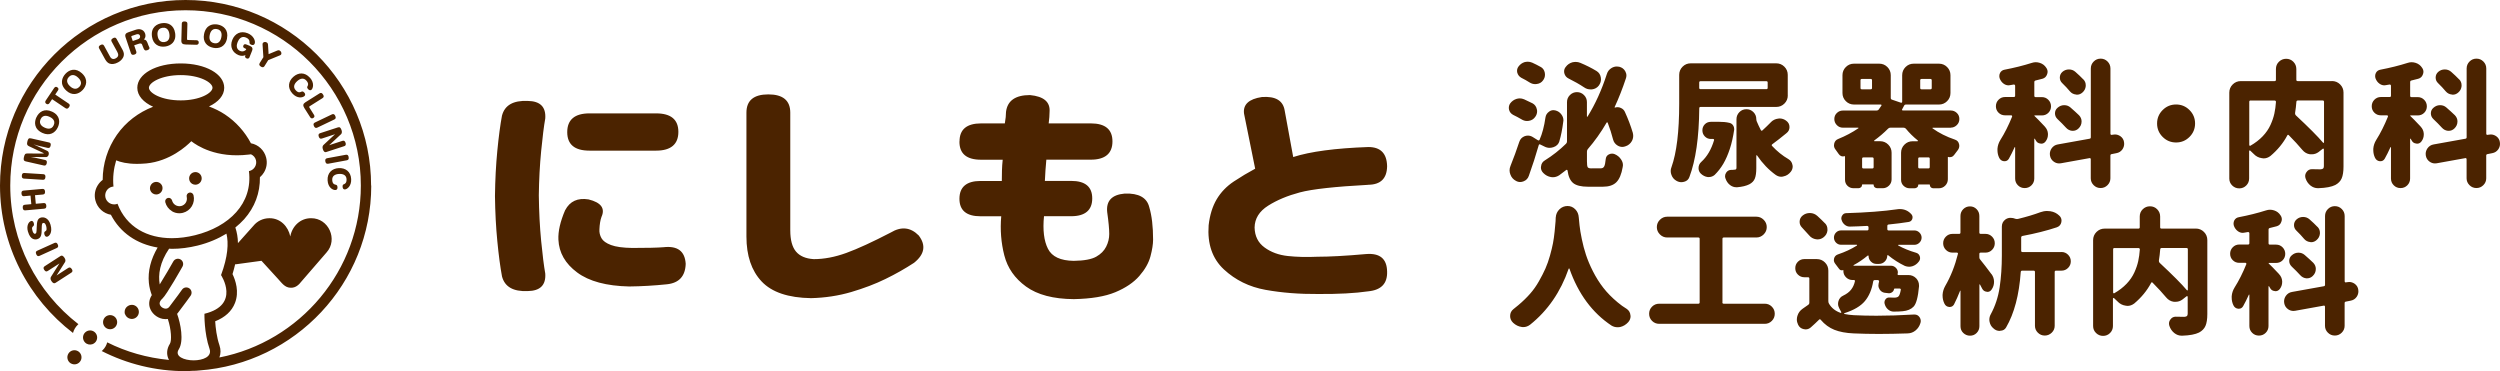 <svg xmlns="http://www.w3.org/2000/svg" viewBox="0 0 512 76">
  <path d="M76,38C76,17.05,58.95,0,38,0S0,17.05,0,38c0,12.29,5.87,23.24,14.95,30.19.16-.61.48-1.19.97-1.67.05-.04.1-.08.14-.13-8.49-6.57-13.96-16.85-13.96-28.39C2.1,18.21,18.21,2.1,38,2.1s35.9,16.1,35.9,35.9c0,17.42-12.48,31.98-28.97,35.21.3-.77.31-1.62.02-2.48-.58-1.69-.8-3.63-.88-4.93,2.03-.81,3.39-2.06,4.05-3.74.91-2.31.12-4.64-.5-5.93.23-.7.37-1.35.54-2.01.16,0,.31,0,.47-.04,1.15-.15,2.3-.33,3.45-.47.49-.07.98-.13,1.47-.2.26.29,2.47,2.72,3.32,3.63.78.81,1.44,1.92,2.72,1.89.95.02,1.61-.59,2.14-1.28.4-.46,3.83-4.42,5.15-5.95,2.38-2.65.43-7.05-3.18-7.01-2.23-.01-3.89,1.68-4.25,3.74-.42-2.05-2.02-3.76-4.28-3.74-1.32,0-2.5.6-3.27,1.55-.39.44-.78.88-1.18,1.32-.67.74-1.33,1.48-1.99,2.23-.01-1.16-.21-2.22-.53-3.2.65-.53,1.26-1.09,1.8-1.69,2.18-2.45,3.28-5.4,3.23-8.61.33-.28.61-.61.83-.98.55-.91.71-1.98.45-3.02-.38-1.53-1.61-2.67-3.12-2.95-1.25-2.37-3.06-4.39-5.32-5.9-1.03-.69-2.14-1.21-3.27-1.64,1.91-.9,3.12-2.24,3.12-3.82,0-2.84-3.83-4.99-8.9-4.99s-8.9,2.14-8.9,4.99c0,1.61,1.25,2.98,3.24,3.88-2.98,1.15-5.59,3.12-7.43,5.76-1.89,2.72-2.9,5.94-2.9,9.22-.42.31-.77.7-1.05,1.16-.55.91-.71,1.98-.45,3.02.39,1.55,1.65,2.7,3.18,2.96,1.9,3.66,5.27,5.99,9.57,6.71-1.4,2.4-2.03,4.82-1.79,7.24.09.92.32,1.74.6,2.51-.49.77-.66,1.63-.44,2.46.32,1.18,1.39,2.15,2.66,2.4.21.04.43.06.64.06.13,0,.26-.03.39-.04.01.01.03.03.04.04.7,2.11.81,4.4.42,5.03-.69,1.08-.76,2.29-.19,3.32-4.5-.43-8.78-1.65-12.65-3.6-.16.6-.48,1.16-.95,1.62-.06.06-.12.11-.18.16,5.17,2.63,11.01,4.12,17.19,4.12.49,0,.96-.05,1.45-.07.06,0,.14,0,.19,0,.28,0,.67-.02,1.11-.07,19.67-1.42,35.26-17.83,35.26-37.86ZM30.5,17.97c0-1.06,2.54-2.59,6.51-2.59s6.51,1.53,6.51,2.59-2.54,2.59-6.51,2.59-6.51-1.53-6.51-2.59ZM24.04,41.73c-.07.03-.14.06-.22.08-.15.04-.3.05-.44.05-.82,0-1.57-.56-1.78-1.39-.24-.98.35-1.98,1.34-2.22.1-.02.2-.04.3-.04-.18-1.85.04-3.66.55-5.37.89.37,2.25.72,4.27.72.58,0,1.21-.03,1.9-.09,4.84-.46,8.23-3.54,9.22-4.55,1.13.89,5.08,3.53,11.74,2.74l.48-.06c.49.22.88.64,1.02,1.2.24.98-.35,1.98-1.34,2.22-.03,0-.07,0-.1.01.83,6.66-4.07,11.41-11.02,13.14-1.62.4-3.22.61-4.75.61-5.04,0-9.32-2.24-11.15-7.06ZM32.72,62.32c-.13-.46.23-.9.55-1.18.85-.76,4.08-6.5,4.11-6.56.28-.52.09-1.18-.43-1.46-.52-.28-1.18-.09-1.46.43-.38.7-1.81,3.15-2.78,4.7-.35-2.02.01-4.5,1.92-7.32.19,0,.38.03.58.03,1.7,0,3.48-.23,5.27-.67,2.21-.55,4.18-1.39,5.9-2.44.46,1.96.3,4.69-1.11,8.49,0,0,4.06,6.11-3.4,7.92,0,0-.09,3.92,1.05,7.2.55,1.6-1.37,2.34-3.27,2.34s-3.96-.8-3.04-2.25c1.09-1.72.38-5.3-.34-7.28.04-.05.09-.08.12-.13,1.33-1.72,2.64-3.57,2.65-3.58.34-.49.23-1.16-.26-1.5-.49-.34-1.16-.23-1.5.26-.01.02-1.3,1.83-2.6,3.51-.25.32-.57.44-.96.36-.47-.09-.89-.45-1-.85ZM10.45,56.68l1.73-2.74-.2.14-2.19,1.41c-.27.18-.5.14-.73-.22-.29-.44-.06-.64.1-.75l3.22-2.08c.32-.21.59-.01.85.39.23.36.2.66.08.86l-1.73,2.74.2-.14,2.18-1.41c.28-.18.51-.13.74.22.29.44.06.64-.11.75l-3.22,2.08c-.31.2-.57.04-.85-.39-.24-.37-.19-.68-.07-.86ZM7.43,52.07c-.18-.39-.09-.6.21-.73l3.5-1.58c.18-.08.47-.17.69.31.17.38.09.59-.22.73l-3.5,1.59c-.17.08-.46.17-.68-.31ZM5.72,47.43c-.35-1.22.16-2.03.66-2.17.35-.1.49.27.54.44.11.39-.01.51-.1.6-.24.23-.35.33-.18.91.04.16.22.76.56.66.28-.08.28-.24.32-1.37.04-1.16.17-1.74.85-1.94.5-.14,1.54-.05,1.98,1.47.48,1.68-.33,2.35-.65,2.44-.43.12-.58-.38-.6-.45-.09-.31-.03-.52.08-.58.26-.18.34-.22.36-.52,0-.2-.03-.42-.08-.6-.06-.21-.22-.77-.65-.65-.17.05-.26.16-.27,1.17-.02,1.06-.02,1.88-.91,2.14-.4.12-1.41.2-1.9-1.54ZM5.1,41.93l1.31-.12-.16-1.75-1.31.12c-.23.02-.5-.03-.54-.52-.03-.37.06-.6.44-.63l3.83-.34c.18-.02.5,0,.55.52.03.36-.06.6-.45.63l-1.6.14.16,1.75,1.6-.14c.18-.02.5,0,.55.52.03.35-.05.6-.44.63l-3.84.34c-.17.02-.5.01-.54-.52-.03-.35.05-.6.44-.63ZM5,35.43l3.84.24c.2.01.5.07.46.6-.03.42-.2.57-.53.55l-3.84-.24c-.19-.01-.49-.07-.46-.6.03-.43.2-.57.53-.55ZM8.87,31.45s.08,0,.08-.04c0-.04-.03-.06-.06-.07l-2.95-1.39c-.35-.17-.48-.35-.35-.91.13-.58.28-.8.72-.71l3.7.84c.14.03.49.11.36.66-.08.38-.26.54-.61.46l-2.08-.48-.81-.25h0s2.83,1.35,2.83,1.35c.24.12.35.39.28.72-.11.49-.45.55-.56.54l-3.14-.02h0s.85.14.85.14l2.09.47c.23.05.47.19.36.67-.11.47-.35.52-.62.46l-3.7-.84c-.35-.08-.49-.29-.37-.82.15-.66.27-.8.74-.8l3.26.02ZM7.45,24.03c-.41.89-.58,2.37,1.25,3.2,1.44.66,2.61.02,3.16-1.19.45-.98.48-2.41-1.21-3.18-1.59-.73-2.69.08-3.19,1.17ZM8.31,24.42c.5-1.11,1.62-.6,1.85-.49.22.1,1.35.62.84,1.72-.5,1.11-1.63.59-1.85.49-.23-.1-1.34-.61-.84-1.72ZM11.84,18.57l-.53.79,2.73,1.84c.15.1.4.3.1.74-.2.29-.42.43-.74.21l-2.73-1.84-.52.78c-.09.13-.3.41-.66.17-.36-.24-.22-.52-.11-.69l1.69-2.52c.07-.1.29-.42.67-.17.29.19.29.42.11.69ZM16.79,15.02c-1.28-1.19-2.58-.78-3.39.1-.66.72-1.29,2.07.17,3.43,1.16,1.08,2.46.84,3.37-.13.73-.79,1.21-2.13-.15-3.4ZM16.25,17.78c-.82.89-1.73.05-1.91-.12-.18-.17-1.08-1-.25-1.89.82-.89,1.72-.05,1.9.12.18.17,1.09,1.01.26,1.9ZM24.07,10.72l-1.2-2.19c-.11-.21-.17-.47.26-.7.32-.18.57-.19.75.15l1.21,2.21c.16.29.47.91.12,1.58-.23.45-.61.77-1.03,1-.68.38-1.31.42-1.76.25-.27-.1-.6-.35-.89-.87l-1.22-2.22c-.08-.15-.21-.45.26-.7.31-.17.57-.19.75.15l1.2,2.19c.1.18.44.79,1.2.37.77-.42.43-1.03.33-1.22ZM29.71,6.85c-.16-.47-.51-.71-.84-.81-.39-.12-.72-.07-1.25.11l-1.34.46c-.52.18-.76.45-.56,1.04l1.09,3.24c.11.31.31.42.71.29.5-.17.44-.47.38-.66l-.42-1.24.92-.31c.33-.11.44-.06.5-.04.17.07.2.17.34.57.28.82.48.94.94.78.52-.18.45-.43.41-.56-.02-.07-.18-.39-.21-.47-.26-.74-.39-1.11-.92-1.16.51-.48.29-1.14.25-1.24ZM28.21,8.05l-1.02.35-.29-.85c-.03-.09,0-.17.11-.2l.89-.3c.11-.04.6-.2.77.28.1.29-.06.6-.46.73ZM33.85,9.53c1.06-.16,2.29-.9,2.02-2.74-.25-1.73-1.53-2.22-2.72-2.04-.97.14-2.31.8-2.02,2.78.23,1.56,1.4,2.19,2.72,2ZM33.28,5.69c1.2-.17,1.38,1.03,1.41,1.28.03.24.21,1.47-.99,1.64-1.2.18-1.38-1.04-1.42-1.29-.04-.25-.21-1.45.99-1.63ZM38.38,4.88l-.08,3.14c0,.1.06.16.16.17l1.74.05c.16,0,.51.03.5.47-.01.43-.32.46-.52.46l-2.2-.06c-.6-.02-.86-.25-.84-.83l.09-3.41c0-.19.05-.49.58-.48.42.01.58.18.57.51ZM46.49,7.86c.34-1.72-.69-2.6-1.87-2.83-.96-.19-2.44,0-2.83,1.96-.31,1.55.58,2.54,1.89,2.8,1.05.21,2.45-.09,2.82-1.92ZM42.95,7.17c.05-.25.29-1.45,1.48-1.22,1.19.23.95,1.44.9,1.68-.05.24-.29,1.46-1.48,1.22-1.19-.23-.95-1.45-.9-1.69ZM48.66,8.65c-.45,1.11.1,1.62.53,1.79.66.27,1.17-.17,1.22-.31.03-.07-.02-.12-.08-.15l-.19-.08c-.36-.14-.38-.36-.3-.57.12-.3.32-.33.62-.22l.65.26c.54.22.73.51.5,1.07l-.53,1.32c-.03.07-.18.36-.57.2-.09-.04-.43-.17-.28-.55l.05-.12c-.44.16-.84.23-1.42,0-1.24-.5-1.85-1.72-1.28-3.13.52-1.3,1.73-1.92,3.15-1.35,1.22.49,1.64,1.59,1.43,2.12-.04.11-.22.43-.7.23-.37-.15-.37-.31-.36-.5.02-.51-.3-.8-.74-.98-.97-.39-1.46.37-1.69.93ZM53.19,12.91l.75-1.2-.17-2.6c0-.07,0-.2.06-.3.11-.18.48-.32.81-.11.16.1.24.26.25.49l.12,1.9,1.76-.73c.28-.12.44-.05.56.02.31.19.36.59.25.76-.05.08-.15.16-.24.19l-2.41.99-.75,1.2c-.1.17-.3.4-.75.12-.36-.23-.41-.45-.23-.73ZM63.47,15.9c.99,1.12.62,2.21.33,2.47-.22.19-.47.14-.71-.13-.27-.3-.18-.45-.1-.61.08-.13.29-.52-.23-1.11-.57-.65-1.27-.47-1.89.09-.67.6-.86,1.26-.32,1.86.54.61.92.42,1.08.35.24-.11.4-.18.69.14.26.29.21.55.03.71-.39.35-1.5.57-2.5-.56-1.01-1.15-.8-2.47.23-3.38,1.04-.93,2.37-.96,3.38.18ZM66.15,19.34c.23.36.18.58-.1.76l-2.65,1.67c-.08.05-.1.14-.05.23l.93,1.48c.09.14.26.44-.11.67-.36.23-.56,0-.67-.18l-1.18-1.86c-.32-.51-.27-.85.22-1.16l2.89-1.82c.16-.1.44-.23.72.22ZM68.66,23.73c.18.38.1.6-.19.74l-3.47,1.66c-.18.08-.47.18-.7-.3-.18-.38-.1-.59.2-.74l3.47-1.66c.17-.08.46-.18.69.3ZM69.78,27.54l-2.37,2.21.23-.09,2.48-.81c.31-.1.52,0,.65.4.16.5-.11.64-.29.69l-3.65,1.19c-.36.12-.58-.14-.72-.6-.13-.4-.03-.68.15-.85l2.37-2.21-.23.09-2.47.81c-.31.1-.52,0-.65-.4-.16-.5.11-.64.3-.7l3.65-1.19c.35-.12.57.1.73.6.14.42.01.7-.15.85ZM71.4,32.17c.08.42-.06.6-.38.66l-3.79.7c-.19.03-.5.05-.6-.47-.08-.41.06-.6.39-.66l3.79-.7c.19-.03.49-.05.59.46ZM70.98,36.73c-.04-.86-.7-1.15-1.53-1.11-.9.05-1.45.45-1.41,1.25.04.81.46.9.63.94.26.06.42.1.45.54.02.39-.18.56-.42.57-.53.03-1.53-.48-1.61-1.99-.08-1.53.91-2.43,2.29-2.5,1.39-.07,2.46.73,2.54,2.24.08,1.49-.89,2.11-1.28,2.13-.29.02-.46-.19-.48-.55-.02-.4.13-.46.3-.53.14-.05.56-.23.51-1.01ZM33.25,38.22c.08.33.03.68-.15.98-.18.3-.46.5-.79.59-.1.03-.21.04-.31.04-.23,0-.46-.06-.66-.18-.3-.18-.5-.46-.59-.79-.08-.33-.03-.68.15-.98.18-.3.46-.5.79-.59.33-.08.68-.03.98.15.3.18.5.46.59.79ZM38.77,36.84c-.17-.69.25-1.39.94-1.56.69-.17,1.39.25,1.56.94h0c.08.33.03.68-.15.98-.18.3-.46.5-.79.59-.1.03-.21.04-.31.04-.23,0-.46-.06-.66-.18-.3-.18-.5-.46-.59-.79ZM35.21,43.24c-.68-.41-1.16-1.06-1.36-1.83-.1-.39.14-.77.52-.87.38-.1.77.14.87.52.21.83,1.05,1.33,1.87,1.13.4-.1.74-.35.95-.7.21-.35.27-.77.18-1.17-.1-.38.14-.77.52-.87.38-.1.77.14.87.52.19.77.07,1.57-.34,2.26-.41.68-1.06,1.16-1.84,1.36-.24.06-.48.09-.73.09-.53,0-1.06-.14-1.53-.43ZM16.49,73.91c-.18.31-.46.52-.76.63-.39.14-.84.1-1.23-.12-.68-.41-.91-1.3-.5-1.99.41-.69,1.3-.91,1.99-.5.68.41.91,1.3.5,1.99ZM21.31,66.73c-.41-.69-.19-1.58.49-1.99.69-.41,1.58-.19,1.99.49.41.69.19,1.58-.49,1.99-.09.05-.18.09-.27.13-.64.22-1.36-.02-1.72-.62ZM19.49,68.11c.55.57.55,1.49-.03,2.05-.15.15-.34.26-.53.33-.52.18-1.12.06-1.52-.36-.55-.57-.55-1.49.03-2.05.57-.55,1.49-.55,2.05.03ZM25.6,64.37c-.03-.09-.05-.19-.07-.28-.01-.1-.01-.19,0-.29,0-.09.02-.19.04-.28.02-.09.06-.19.1-.27s.09-.16.15-.24c.06-.07.13-.14.2-.21.07-.06.14-.12.23-.16.16-.1.35-.17.53-.19.09-.02.19-.02.29-.02.09,0,.18.02.28.04.09.03.18.06.27.1.08.04.16.1.25.15.07.05.14.12.2.19s.12.15.17.23c.05.08.09.17.12.26.13.36.1.76-.06,1.1-.17.35-.46.61-.83.74-.36.13-.76.1-1.11-.07-.35-.17-.61-.46-.74-.82ZM102.81,23.67c.56-2.13,2.31-3.13,5.27-3,2.56.03,3.75,1.23,3.59,3.59-.28,1.57-.56,3.79-.84,6.67-.28,2.88-.44,5.9-.48,9.06.04,3.36.2,6.48.48,9.36.28,2.88.56,5.1.84,6.67.16,2.36-1.04,3.56-3.59,3.59-2.96.13-4.71-.87-5.27-3-.36-1.93-.68-4.34-.96-7.24-.28-2.86-.44-5.92-.48-9.19v-.05c.04-3.3.2-6.37.48-9.24.28-2.9.6-5.31.96-7.24ZM115.75,43.04c.96-1.83,2.56-2.56,4.79-2.2,2.56.63,3.44,1.83,2.64,3.59-.24.67-.38,1.52-.42,2.55-.04.63.1,1.23.42,1.8.32.57.97,1.03,1.95,1.4.98.37,2.43.57,4.34.6,3.03,0,5.17-.05,6.41-.15,2.88-.33,4.39.8,4.55,3.4-.08,2.53-1.36,3.93-3.84,4.19-2.6.27-5.17.42-7.73.45-4.67-.1-8.23-1.06-10.66-2.87-2.44-1.81-3.72-4.05-3.84-6.72-.08-1.7.38-3.71,1.38-6.04ZM134.38,23.22c3.03,0,4.55,1.27,4.55,3.79s-1.52,3.84-4.55,3.84h-13.66c-3.03,0-4.55-1.26-4.55-3.79s1.52-3.84,4.55-3.84h13.66ZM161.85,47.18c0,1.97.39,3.41,1.17,4.34.78.93,1.99,1.45,3.63,1.55,2.12,0,4.34-.42,6.68-1.27,2.34-.85,5.36-2.24,9.08-4.17,2.16-1.3,4.07-1.1,5.75.6,1.52,2,1.2,3.86-.96,5.59-1.84,1.2-3.79,2.31-5.87,3.32-2.08,1.02-4.41,1.9-7.01,2.67-2.6.76-5.33,1.18-8.21,1.25-4.67-.07-8.05-1.21-10.13-3.42s-3.11-5.28-3.11-9.21v-25.36c0-2.5,1.5-3.74,4.49-3.74s4.49,1.25,4.49,3.74v24.12ZM196.51,28.96c0-2.46,1.48-3.69,4.43-3.69h4.85c.16-.93.24-1.71.24-2.35.28-2.3,1.92-3.45,4.91-3.45,2.84.27,4.17,1.42,4.01,3.45,0,.63-.06,1.42-.18,2.35h8.63c2.95,0,4.43,1.23,4.43,3.69s-1.48,3.74-4.43,3.74h-9.11c-.08.73-.14,1.47-.18,2.2-.04.73-.08,1.45-.12,2.15h5.39c2.88,0,4.31,1.2,4.31,3.59s-1.44,3.64-4.31,3.64h-5.57c-.28,2.83-.01,5.05.81,6.67.82,1.62,2.58,2.44,5.3,2.47,2.12-.03,3.64-.32,4.58-.85.94-.53,1.62-1.21,2.04-2.05.42-.83.63-1.7.63-2.6,0-1.03-.14-2.53-.42-4.49-.24-2.3.96-3.56,3.59-3.79,2.88-.1,4.55.83,5.03,2.8.52,1.73.78,3.94.78,6.64,0,.93-.18,2.07-.54,3.42-.36,1.35-1.12,2.69-2.28,4.02-1.16,1.33-2.8,2.44-4.91,3.32-2.12.88-4.95,1.35-8.51,1.42-4.19-.03-7.45-.89-9.77-2.57s-3.8-3.81-4.46-6.39c-.66-2.58-.87-5.25-.63-8.01h-4.25c-2.88,0-4.31-1.2-4.31-3.59s1.44-3.64,4.31-3.64h4.37c0-.7,0-1.41.03-2.15.02-.73.07-1.46.15-2.2h-4.43c-2.96,0-4.43-1.23-4.43-3.69v-.05ZM280.24,37.85c-6.83.37-11.5.88-14.02,1.55-2.52.67-4.68,1.57-6.5,2.72s-2.75,2.64-2.78,4.47c.04,1.77.72,3.13,2.04,4.09,1.32.97,2.91,1.55,4.76,1.75,1.86.2,3.87.25,6.02.15,2.52,0,5.85-.18,10.01-.55,2.84-.23,4.27.97,4.31,3.59.08,2.43-1.2,3.78-3.84,4.04-2.76.4-6.19.58-10.3.55-3.83.03-7.42-.25-10.75-.85-3.34-.6-6.18-2-8.54-4.19-2.36-2.2-3.4-5.21-3.12-9.04.24-2.1.79-3.87,1.65-5.32.86-1.45,2.03-2.66,3.5-3.64,1.48-.98,2.94-1.85,4.38-2.62l-2.28-11.28c-.24-1.86.98-3,3.66-3.4,2.8-.2,4.35.73,4.67,2.8l1.74,9.49c3.51-1.13,8.64-1.81,15.39-2.05,2.52,0,3.79,1.32,3.84,3.94-.04,2.5-1.32,3.76-3.84,3.79ZM313.85,21.15c.49.27.79.69.9,1.25.04.13.05.26.05.41,0,.4-.13.77-.38,1.12-.31.45-.74.73-1.31.82-.13.02-.25.03-.38.03-.4,0-.78-.12-1.14-.35-.53-.31-1.09-.61-1.69-.9-.44-.24-.72-.58-.84-1.03-.04-.15-.05-.29-.05-.44,0-.31.09-.6.27-.87.33-.45.75-.76,1.28-.93.24-.07.46-.11.68-.11.29,0,.59.06.9.19.6.27,1.17.54,1.72.82ZM319.38,28.89c-.18.62-.59,1.03-1.23,1.25-.27.09-.54.14-.79.14-.36,0-.72-.09-1.06-.27l-.84-.41c-.16-.09-.27-.05-.33.14-.6,2.09-1.27,4.18-2.02,6.26-.18.54-.54.93-1.09,1.14-.24.09-.46.14-.68.14-.31,0-.61-.08-.9-.25-.54-.29-.92-.73-1.12-1.31-.11-.27-.16-.55-.16-.84s.06-.59.19-.9c.65-1.62,1.25-3.26,1.8-4.93.18-.56.55-.95,1.12-1.17.22-.07.44-.11.65-.11.33,0,.64.09.95.27l1.09.68c.16.09.28.05.35-.11.54-1.22.94-2.73,1.2-4.55.07-.49.31-.88.71-1.17.27-.22.58-.33.93-.33.13,0,.25.02.38.05.53.13.94.41,1.25.84.27.36.41.76.41,1.2,0,.07,0,.15-.03.25-.2,1.58-.46,2.9-.79,3.98ZM315.51,13.69c.47.25.76.66.87,1.23.02.13.03.25.03.38,0,.42-.13.8-.38,1.14-.31.44-.74.69-1.28.76-.11.02-.22.03-.33.03-.42,0-.81-.12-1.17-.35-.51-.33-1.07-.64-1.69-.95-.42-.24-.69-.58-.82-1.03-.04-.15-.05-.28-.05-.41,0-.31.1-.6.3-.87.33-.44.74-.74,1.25-.9.22-.05.44-.08.65-.08.29,0,.59.06.9.19.6.27,1.17.56,1.72.87ZM325.94,34.47h1.93c.31,0,.53-.13.67-.39s.24-.76.31-1.48c.04-.45.25-.78.65-.98.22-.11.44-.16.65-.16.18,0,.36.04.54.11.56.24,1,.6,1.31,1.09.25.36.38.75.38,1.17,0,.13-.02.25-.05.38-.25,1.47-.69,2.51-1.31,3.12s-1.53.91-2.75.91h-3.05c-1.4,0-2.41-.25-3.02-.74s-1.01-1.35-1.17-2.59c-.02-.05-.05-.1-.11-.12s-.1-.02-.14.01c-.47.38-.95.74-1.44,1.09-.42.27-.85.41-1.31.41-.13,0-.25,0-.38-.03-.62-.11-1.14-.39-1.58-.84-.33-.33-.49-.7-.49-1.12,0-.07,0-.15.03-.25.05-.53.31-.93.76-1.2,1.6-1,3.05-2.14,4.36-3.43.13-.13.19-.28.19-.46v-8.06c0-.56.2-1.04.6-1.44s.88-.6,1.44-.6,1.04.2,1.44.6.6.88.6,1.44v2.94s.02.06.05.07.06,0,.08-.04c1.58-2.54,2.9-5.45,3.95-8.71.16-.54.49-.96.98-1.25.34-.2.7-.3,1.06-.3.16,0,.33.02.49.05.54.13.95.43,1.23.9.16.29.25.59.25.9,0,.2-.04.4-.11.6-.67,2.03-1.44,3.99-2.31,5.88,0,.02,0,.04.03.07s.05.03.08.01c.16-.05.33-.08.49-.08.24,0,.46.05.68.16.38.16.65.43.82.79.65,1.42,1.2,2.85,1.63,4.3.05.22.08.43.08.63,0,.36-.09.72-.27,1.06-.31.54-.76.91-1.36,1.09-.2.07-.4.11-.6.11-.33,0-.64-.09-.95-.27-.49-.29-.81-.72-.95-1.28-.27-1.09-.64-2.22-1.09-3.4-.02-.05-.05-.08-.11-.08s-.09.02-.11.05c-1.16,2-2.45,3.81-3.87,5.45-.11.15-.16.31-.16.49v1.96c0,.65.05,1.06.15,1.23s.36.25.78.25ZM326.95,14.53c.51.31.81.76.9,1.36.02.11.03.23.03.35,0,.45-.15.88-.44,1.28-.34.45-.82.72-1.42.79h-.27c-.49,0-.93-.14-1.31-.41-.96-.64-2.02-1.24-3.19-1.82-.45-.22-.74-.57-.87-1.06-.04-.15-.05-.28-.05-.41,0-.33.11-.63.33-.9.34-.47.8-.79,1.36-.95.24-.05.46-.08.68-.08.33,0,.64.06.95.19,1.22.51,2.31,1.06,3.3,1.66ZM366.14,19.54c0,.65-.23,1.21-.69,1.67s-1.02.69-1.67.69h-15.5c-.18,0-.27.09-.27.27-.05,5.96-.73,10.65-2.02,14.08-.18.51-.54.84-1.09.98-.2.05-.39.08-.57.08-.33,0-.65-.09-.98-.27-.49-.27-.84-.67-1.03-1.2-.11-.27-.16-.54-.16-.82s.05-.54.16-.79c1.05-2.94,1.58-7.28,1.58-13.02v-5.88c0-.65.23-1.21.69-1.67s1.02-.69,1.67-.69h17.51c.65,0,1.21.23,1.67.69s.69,1.02.69,1.67v4.19ZM351.89,24.94c.93,0,1.69.07,2.29.22.33.07.58.25.76.52.15.22.22.45.22.71v.19c-.22,1.45-.51,2.76-.89,3.91s-.82,2.17-1.33,3.04-1.11,1.63-1.78,2.29c-.34.29-.74.44-1.17.44h-.25c-.53-.07-1-.31-1.42-.71-.31-.31-.46-.68-.46-1.12,0-.51.19-.94.57-1.28,1.18-1.07,2.05-2.55,2.61-4.44.02-.07,0-.13-.03-.18s-.09-.07-.16-.07h-.46c-.49,0-.9-.17-1.24-.52s-.5-.76-.5-1.25.17-.9.5-1.24.75-.5,1.24-.5h1.5ZM362.02,16.9c0-.18-.09-.27-.27-.27h-13.48c-.18,0-.27.09-.27.27v1.09c0,.18.09.27.27.27h13.48c.18,0,.27-.09.27-.27v-1.09ZM362.65,25.05c.42-.44.93-.69,1.53-.76.09-.02.18-.03.27-.03.49,0,.94.15,1.33.44.47.33.71.77.71,1.33,0,.51-.21.93-.63,1.25-1.05.87-2.02,1.62-2.89,2.26-.15.11-.16.23-.05.35,1.02,1.09,2.13,1.99,3.35,2.7.45.27.73.66.82,1.17.04.13.05.25.05.35,0,.38-.13.74-.38,1.06-.4.51-.89.83-1.47.95-.16.05-.33.08-.49.08-.4,0-.78-.13-1.14-.38-1.43-1.03-2.71-2.36-3.81-3.98-.04-.04-.07-.05-.11-.04s-.05.03-.05.07v2.56c0,.93-.1,1.64-.3,2.14s-.58.89-1.14,1.18c-.62.31-1.44.51-2.48.6h-.16c-.47,0-.91-.15-1.31-.46-.44-.34-.74-.8-.93-1.36-.05-.15-.08-.3-.08-.46,0-.25.08-.5.25-.74.25-.36.6-.54,1.03-.54.25,0,.44,0,.54-.03.2,0,.34-.03.41-.08s.11-.16.11-.33v-9.94c0-.56.2-1.04.59-1.44s.87-.6,1.43-.6h.05c.54,0,1.01.2,1.4.59s.59.87.59,1.43c0,.15.03.29.08.44.24.58.52,1.18.84,1.8.09.16.2.19.33.08.58-.53,1.15-1.08,1.72-1.66ZM399.57,26.16h-3.73s-.06.02-.08.05,0,.06.03.08c1.31.94,2.84,1.72,4.6,2.31.44.15.71.44.82.9.04.13.05.25.05.38,0,.29-.09.56-.27.82-.25.33-.5.65-.74.98-.15.22-.33.37-.56.45s-.46.09-.69.01c-.05-.02-.08,0-.08.05v4.52c0,.51-.18.94-.54,1.31-.36.36-.8.54-1.31.54h-1.14c-.2,0-.37-.07-.5-.2s-.2-.3-.2-.5c0-.05-.03-.08-.08-.08h-2.21c-.05,0-.08.03-.08.08,0,.2-.07.37-.22.5s-.32.2-.52.2h-1.03c-.47,0-.88-.17-1.23-.5s-.52-.75-.52-1.24v-5.53c0-.65.23-1.21.69-1.67s1.02-.69,1.67-.69h1.01s.06-.02.08-.07,0-.08-.03-.1c-.93-.74-1.74-1.55-2.45-2.42-.13-.13-.28-.19-.46-.19h-2.7c-.18,0-.34.06-.46.19-.84.85-1.78,1.66-2.83,2.42-.04.04-.05.07-.04.11s.04.05.1.05h1.12c.65,0,1.21.23,1.67.69s.69,1.02.69,1.67v5.45c0,.51-.18.94-.54,1.29s-.79.53-1.28.53h-1.12c-.2,0-.37-.07-.52-.2s-.22-.3-.22-.5c0-.05-.03-.08-.08-.08h-2.21c-.05,0-.08.03-.08.08,0,.2-.07.37-.22.5s-.32.2-.52.2h-1.01c-.49,0-.9-.17-1.24-.5s-.5-.75-.5-1.24v-4.77c0-.05-.04-.07-.11-.05-.22.07-.44.07-.65-.01s-.39-.22-.52-.42c-.22-.31-.44-.63-.68-.95-.2-.25-.3-.54-.3-.84,0-.13.02-.25.05-.38.11-.45.38-.76.82-.93,1.49-.6,2.86-1.33,4.11-2.18.04-.02.05-.05.04-.08s-.04-.05-.1-.05h-3.08c-.49,0-.91-.17-1.25-.52s-.52-.76-.52-1.25.17-.9.52-1.24.76-.5,1.25-.5h6.89c.18,0,.33-.07.44-.22.15-.2.33-.46.54-.79.04-.05.04-.1.01-.15s-.08-.07-.15-.07h-5.47c-.65,0-1.21-.23-1.67-.69s-.69-1.02-.69-1.67v-3.65c0-.65.23-1.21.69-1.67s1.02-.69,1.67-.69h5.17c.65,0,1.21.23,1.67.69s.69,1.02.69,1.67v4.66c0,.18.08.3.25.35l1.85.63c.05.02.11,0,.16-.03s.08-.09.08-.16v-5.45c0-.65.23-1.21.69-1.67s1.02-.69,1.67-.69h5.17c.65,0,1.21.23,1.67.69s.69,1.02.69,1.67v3.65c0,.65-.23,1.21-.69,1.67s-1.02.69-1.67.69h-6.75c-.18,0-.31.07-.38.22-.2.38-.34.64-.41.76-.04.05-.04.11,0,.16s.08.08.14.08h9.83c.47,0,.88.17,1.23.5s.52.75.52,1.24-.17.91-.52,1.25-.75.52-1.23.52ZM383.12,18.29c.18,0,.27-.09.27-.27v-1.58c0-.18-.09-.27-.27-.27h-1.82c-.18,0-.27.09-.27.27v1.58c0,.18.09.27.27.27h1.82ZM383.45,34.5c.18,0,.27-.09.27-.27v-1.72c0-.18-.09-.27-.27-.27h-1.82c-.18,0-.27.09-.27.27v1.72c0,.18.09.27.27.27h1.82ZM392.85,34.22c0,.18.09.27.27.27h1.82c.18,0,.27-.09.27-.27v-1.72c0-.18-.09-.27-.27-.27h-1.82c-.18,0-.27.09-.27.27v1.72ZM393.53,16.17c-.18,0-.27.09-.27.27v1.58c0,.18.09.27.27.27h1.82c.18,0,.27-.09.27-.27v-1.58c0-.18-.09-.27-.27-.27h-1.82ZM418.77,25.92c.4.42.62.91.65,1.47v.16c0,.51-.15.97-.46,1.39-.24.33-.54.49-.93.49-.04,0-.08,0-.14-.03-.44-.04-.75-.25-.95-.63-.07-.11-.14-.22-.19-.33-.02-.04-.05-.05-.08-.04s-.05.03-.05.07v8.09c0,.54-.19,1.01-.57,1.39s-.84.57-1.39.57-1.01-.19-1.39-.57-.57-.84-.57-1.39v-6.37s-.01-.06-.04-.07-.05,0-.07.04c-.4.89-.79,1.67-1.17,2.34-.2.34-.49.52-.87.52h-.14c-.45-.05-.78-.29-.98-.71-.24-.49-.35-1.02-.35-1.58v-.27c.05-.64.25-1.23.6-1.8.87-1.38,1.67-2.97,2.4-4.77.02-.07,0-.14-.03-.19s-.08-.08-.14-.08h-1.28c-.53,0-.97-.18-1.33-.54s-.54-.8-.54-1.32.18-.96.54-1.33.81-.56,1.33-.56h1.8c.18,0,.27-.09.27-.27v-2.04c0-.07-.03-.13-.08-.18s-.12-.07-.19-.07l-.82.14c-.09.02-.18.03-.27.03-.34,0-.67-.11-.98-.33-.38-.27-.65-.64-.82-1.09-.05-.16-.08-.33-.08-.49,0-.22.05-.44.16-.65.2-.36.51-.58.93-.65,1.98-.38,3.83-.84,5.56-1.39.27-.09.54-.14.82-.14s.55.05.84.14c.56.18,1,.52,1.31,1.01.18.25.27.53.27.82,0,.16-.04.34-.11.52-.16.47-.48.77-.95.9-.45.13-.92.25-1.39.35-.18.04-.27.15-.27.33v2.81c0,.18.09.27.27.27h1.28c.53,0,.97.19,1.33.56s.54.82.54,1.33-.18.96-.54,1.32-.81.54-1.33.54h-1.5s-.05.02-.05.05.02.06.05.08c.36.33,1.06,1.04,2.1,2.15ZM435,29.13c.02.11.03.22.03.33,0,.4-.12.77-.35,1.12-.31.44-.73.7-1.25.79l-.95.19c-.18.02-.27.12-.27.3v4.66c0,.54-.2,1.01-.59,1.4-.39.39-.86.59-1.42.59s-1.03-.2-1.42-.59-.59-.86-.59-1.4v-3.92c0-.07-.03-.13-.08-.18s-.11-.06-.16-.04l-5.88,1.06c-.13.02-.25.03-.35.03-.4,0-.76-.12-1.09-.35-.44-.31-.7-.73-.79-1.25-.02-.11-.03-.23-.03-.35,0-.4.12-.77.35-1.12.31-.45.74-.73,1.28-.82l6.51-1.17c.16-.02.25-.12.25-.3v-14.08c0-.56.2-1.04.59-1.43s.86-.59,1.42-.59,1.03.2,1.42.59c.39.39.59.87.59,1.43v13.37c0,.07.03.13.08.18s.11.06.16.04l.35-.05c.13-.02.25-.03.35-.03.38,0,.74.12,1.09.35.44.31.69.73.76,1.25ZM421.38,24.39c-.34-.33-.52-.72-.52-1.17s.17-.84.52-1.14c.38-.34.82-.53,1.31-.54h.08c.47,0,.89.15,1.25.46.67.58,1.26,1.12,1.77,1.61.34.36.52.78.52,1.25,0,.58-.22,1.07-.65,1.47-.33.31-.71.46-1.14.46h-.16c-.49-.05-.91-.27-1.25-.65-.51-.56-1.08-1.14-1.72-1.74ZM426.67,16.25c.33.34.49.74.49,1.2v.19c-.05.53-.28.96-.68,1.31-.33.29-.69.44-1.09.44-.07,0-.15,0-.22-.03-.51-.05-.93-.27-1.25-.65-.45-.54-.98-1.11-1.58-1.69-.33-.31-.49-.69-.49-1.14s.18-.86.54-1.17c.38-.33.83-.49,1.33-.49s.94.16,1.31.49c.62.54,1.16,1.06,1.63,1.55ZM442.91,28.04c-.76-.76-1.14-1.68-1.14-2.75s.38-1.99,1.14-2.75,1.68-1.14,2.75-1.14,1.99.38,2.75,1.14,1.14,1.68,1.14,2.75-.38,1.99-1.14,2.75-1.68,1.14-2.75,1.14-1.99-.38-2.75-1.14ZM477.59,16.6c.65,0,1.21.23,1.67.69s.69,1.02.69,1.67v15.14c0,1.05-.13,1.87-.38,2.44s-.69,1.02-1.31,1.35c-.76.38-1.92.6-3.46.65h-.11c-.54,0-1.04-.18-1.5-.54-.47-.38-.81-.87-1.01-1.47-.05-.16-.08-.33-.08-.49,0-.27.09-.54.27-.79.27-.4.64-.6,1.09-.6h.03c.53.02,1.11.03,1.74.03.25-.02.44-.07.54-.16s.16-.25.16-.49v-3.46c0-.05-.03-.1-.08-.12s-.1-.02-.14.01l-.87.68c-.42.31-.88.46-1.39.46h-.35c-.64-.09-1.16-.39-1.58-.9-.76-.91-1.69-1.92-2.78-3.02-.04-.05-.09-.08-.16-.07-.07,0-.12.05-.14.12-.85,1.6-2.01,3-3.46,4.22-.44.33-.9.49-1.39.49-.13,0-.25-.02-.38-.05-.65-.09-1.22-.39-1.69-.9-.24-.22-.46-.44-.68-.65-.04-.04-.08-.04-.14-.01s-.08.07-.08.12v5.61c0,.56-.2,1.04-.59,1.43s-.87.59-1.43.59-1.04-.2-1.44-.59-.6-.87-.6-1.43v-17.59c0-.65.23-1.21.69-1.67s1.02-.69,1.67-.69h6.92c.18,0,.27-.09.27-.27v-2.21c0-.58.2-1.08.61-1.48s.9-.61,1.48-.61,1.08.2,1.48.61.61.9.61,1.48v2.21c0,.18.09.27.27.27h6.97ZM460.92,20.58c-.18,0-.27.09-.27.27v8.85c0,.05.03.1.08.14s.11.04.16,0c.98-.56,1.82-1.21,2.51-1.93s1.22-1.5,1.59-2.31.64-1.6.8-2.34.27-1.54.33-2.4c0-.07-.03-.14-.08-.19-.05-.05-.12-.08-.19-.08h-4.93ZM475.96,20.85c0-.18-.09-.27-.27-.27h-5.09c-.18,0-.28.09-.3.27-.05.76-.15,1.53-.27,2.31-.02.18.04.34.16.46,2.65,2.47,4.51,4.34,5.58,5.61.04.04.08.05.12.03s.07-.05.07-.11v-8.31ZM495.74,25.92c.4.42.62.91.65,1.47v.16c0,.51-.15.97-.46,1.39-.24.33-.54.49-.93.49-.04,0-.08,0-.14-.03-.44-.04-.75-.25-.95-.63-.07-.11-.14-.22-.19-.33-.02-.04-.05-.05-.08-.04s-.05.03-.05.07v8.09c0,.54-.19,1.01-.57,1.39s-.84.57-1.39.57-1.01-.19-1.39-.57-.57-.84-.57-1.39v-6.37s-.01-.06-.04-.07-.05,0-.07.04c-.4.89-.79,1.67-1.17,2.34-.2.34-.49.52-.87.52h-.14c-.45-.05-.78-.29-.98-.71-.24-.49-.35-1.02-.35-1.58v-.27c.05-.64.25-1.23.6-1.8.87-1.38,1.67-2.97,2.4-4.77.02-.07,0-.14-.03-.19s-.08-.08-.14-.08h-1.28c-.53,0-.97-.18-1.33-.54s-.54-.8-.54-1.32.18-.96.54-1.33.81-.56,1.33-.56h1.8c.18,0,.27-.09.27-.27v-2.04c0-.07-.03-.13-.08-.18s-.12-.07-.19-.07l-.82.14c-.09.02-.18.03-.27.03-.34,0-.67-.11-.98-.33-.38-.27-.65-.64-.82-1.09-.05-.16-.08-.33-.08-.49,0-.22.05-.44.16-.65.2-.36.51-.58.93-.65,1.98-.38,3.83-.84,5.56-1.39.27-.09.54-.14.82-.14s.55.05.84.14c.56.18,1,.52,1.31,1.01.18.25.27.53.27.82,0,.16-.04.34-.11.52-.16.47-.48.77-.95.9-.45.13-.92.25-1.39.35-.18.04-.27.15-.27.33v2.81c0,.18.09.27.27.27h1.28c.53,0,.97.19,1.33.56s.54.82.54,1.33-.18.96-.54,1.32-.81.54-1.33.54h-1.5s-.05.02-.05.05.02.06.05.08c.36.33,1.06,1.04,2.1,2.15ZM511.97,29.13c.02.11.03.22.03.33,0,.4-.12.77-.35,1.12-.31.44-.73.7-1.25.79l-.95.19c-.18.02-.27.12-.27.3v4.66c0,.54-.2,1.01-.59,1.4s-.86.59-1.42.59-1.03-.2-1.42-.59-.59-.86-.59-1.4v-3.92c0-.07-.03-.13-.08-.18s-.11-.06-.16-.04l-5.88,1.06c-.13.02-.25.03-.35.03-.4,0-.76-.12-1.09-.35-.44-.31-.7-.73-.79-1.25-.02-.11-.03-.23-.03-.35,0-.4.12-.77.35-1.12.31-.45.74-.73,1.28-.82l6.51-1.17c.16-.02.25-.12.25-.3v-14.08c0-.56.2-1.04.59-1.43s.86-.59,1.42-.59,1.03.2,1.42.59.59.87.59,1.43v13.37c0,.07.03.13.08.18s.11.06.16.04l.35-.05c.13-.02.25-.03.35-.03.38,0,.74.12,1.09.35.44.31.69.73.76,1.25ZM498.36,24.39c-.34-.33-.52-.72-.52-1.17s.17-.84.52-1.14c.38-.34.82-.53,1.31-.54h.08c.47,0,.89.15,1.25.46.67.58,1.26,1.12,1.77,1.61.34.36.52.78.52,1.25,0,.58-.22,1.07-.65,1.47-.33.31-.71.46-1.14.46h-.16c-.49-.05-.91-.27-1.25-.65-.51-.56-1.08-1.14-1.72-1.74ZM503.64,16.25c.33.34.49.74.49,1.2v.19c-.05.53-.28.96-.68,1.31-.33.29-.69.44-1.09.44-.07,0-.15,0-.22-.03-.51-.05-.93-.27-1.25-.65-.45-.54-.98-1.11-1.58-1.69-.33-.31-.49-.69-.49-1.14s.18-.86.54-1.17c.38-.33.83-.49,1.33-.49s.94.16,1.31.49c.62.54,1.16,1.06,1.63,1.55ZM318.62,44.53c.04-.65.29-1.21.75-1.66s1.02-.68,1.67-.68c.62,0,1.14.23,1.58.68s.67,1.01.71,1.66c.04.54.09,1.09.16,1.63.07.73.23,1.66.46,2.79s.52,2.22.86,3.25.81,2.16,1.43,3.38,1.32,2.33,2.11,3.35,1.77,2.02,2.95,3c.58.49,1.2.94,1.85,1.33.45.31.71.74.76,1.28.02.07.03.15.03.22,0,.45-.16.86-.49,1.23-.47.51-1.02.84-1.63.98-.18.04-.37.05-.57.05-.42,0-.82-.11-1.2-.33-3.94-2.61-6.82-6.5-8.63-11.66-.02-.04-.05-.05-.08-.05s-.06.02-.08.05c-1.65,4.76-4.28,8.58-7.9,11.47-.44.33-.9.49-1.39.49-.13,0-.25,0-.35-.03-.64-.09-1.21-.37-1.72-.84l-.03-.03c-.4-.38-.6-.84-.6-1.36,0-.6.23-1.07.68-1.42.34-.27.68-.54,1.01-.82.93-.78,1.72-1.56,2.4-2.33s1.28-1.62,1.81-2.56.98-1.8,1.33-2.6.67-1.69.94-2.67.48-1.82.61-2.52.25-1.5.34-2.41.15-1.61.19-2.1c0-.24,0-.5.03-.79ZM352.74,61.93c0,.18.09.27.27.27h8.42c.56,0,1.04.2,1.44.6s.6.89.6,1.46-.2,1.06-.6,1.46-.88.6-1.44.6h-21.62c-.58,0-1.07-.2-1.47-.6s-.6-.89-.6-1.46.2-1.06.6-1.46.89-.6,1.47-.6h8.01c.18,0,.27-.09.27-.27v-13.02c0-.18-.09-.27-.27-.27h-6.37c-.58,0-1.08-.21-1.5-.63s-.63-.92-.63-1.5.21-1.08.63-1.5.92-.63,1.5-.63h18.25c.58,0,1.08.21,1.5.63s.63.92.63,1.5-.21,1.08-.63,1.5-.92.63-1.5.63h-6.67c-.18,0-.27.09-.27.27v13.02ZM384.82,57.6c0-.05-.02-.11-.05-.16s-.09-.08-.16-.08h-.65c-.18,0-.29.09-.33.27-.27,1.65-.84,3-1.7,4.03s-2.26,1.86-4.21,2.48c-.04.02-.05.05-.05.08s.02.06.05.08c.62.13,1.27.21,1.96.25,1.45.07,2.99.11,4.6.11,2.4,0,4.97-.08,7.71-.25h.08c.44,0,.78.17,1.03.52.18.25.27.53.27.82,0,.15-.03.29-.08.44-.18.6-.51,1.09-.98,1.48-.47.39-1.01.59-1.61.61-2.11.07-4.08.11-5.91.11s-3.59-.04-5.17-.11-2.9-.32-3.95-.74-1.98-1.1-2.78-2.04c-.11-.15-.23-.15-.35-.03-.53.53-1.09,1.05-1.69,1.58-.31.27-.66.41-1.06.41-.13,0-.25-.02-.38-.05-.54-.11-.94-.42-1.17-.93-.16-.34-.25-.69-.25-1.03,0-.25.04-.5.11-.74.18-.62.54-1.11,1.06-1.47.38-.25.77-.53,1.17-.82.15-.11.22-.25.22-.44v-4.93c0-.18-.09-.27-.27-.27h-.76c-.51,0-.94-.18-1.31-.54s-.54-.8-.54-1.32.18-.96.54-1.32.8-.54,1.31-.54h2.56c.65,0,1.21.23,1.67.69s.69,1.02.69,1.67v6.26c0,.2.05.37.14.52.51.87,1.3,1.5,2.37,1.88.04.02.07,0,.11-.03.04-.04.05-.08.03-.14-.11-.24-.25-.49-.41-.76-.16-.29-.25-.6-.25-.93,0-.18.03-.36.08-.54.15-.53.47-.91.98-1.14.71-.34,1.25-.75,1.62-1.23s.63-1.04.78-1.72c.02-.05,0-.11-.03-.16s-.09-.08-.16-.08h-.3c-.51,0-.95-.18-1.32-.54s-.56-.8-.56-1.31v-.16s-.02-.05-.05-.03c-.11.04-.21.05-.3.05-.22,0-.41-.12-.57-.35-.24-.34-.49-.68-.76-1.01-.18-.24-.27-.48-.27-.74,0-.11.02-.23.05-.35.11-.38.35-.64.74-.79,1.51-.51,2.81-1.12,3.92-1.82.04-.02.05-.05.04-.1s-.03-.07-.07-.07h-3.19c-.42,0-.77-.15-1.05-.44s-.42-.64-.42-1.03.14-.74.42-1.03.63-.44,1.05-.44h5.34c.18,0,.27-.09.27-.27v-.38c0-.07-.03-.14-.08-.19s-.12-.08-.19-.08c-1.29.07-2.47.12-3.54.14h-.03c-.38,0-.73-.13-1.03-.38-.33-.27-.54-.61-.65-1.01-.04-.11-.05-.22-.05-.33,0-.2.06-.39.19-.57.18-.29.44-.44.76-.46,4.21-.13,7.69-.39,10.43-.79.2-.04.4-.05.6-.05.93,0,1.71.34,2.34,1.03.18.2.27.42.27.65,0,.11-.02.22-.05.33-.13.36-.38.57-.76.63-1.25.2-2.61.37-4.09.52-.18.02-.27.12-.27.3v.65c0,.18.09.27.27.27h5.28c.4,0,.74.15,1.03.44s.44.64.44,1.03-.15.74-.44,1.03-.64.44-1.03.44h-3.27s-.06.02-.07.05,0,.06.01.08c1.07.6,2.3,1.1,3.68,1.5.38.11.64.36.76.76.04.13.05.25.05.35,0,.25-.09.49-.27.71-.34.45-.77.76-1.28.93-.24.07-.46.11-.68.11-.29,0-.58-.05-.87-.16-1.22-.58-2.37-1.32-3.46-2.21-.04-.02-.07-.02-.11,0s-.05.05-.05.08c0,.47-.17.88-.5,1.21s-.73.5-1.18.5h-.54c-.44,0-.81-.16-1.13-.48s-.48-.7-.48-1.16c0-.04-.02-.06-.05-.08-.04-.02-.07-.02-.11,0-.91.76-1.87,1.42-2.89,1.96-.04.02-.05.05-.04.08s.03.05.07.05h7.57c.45,0,.83.17,1.12.52.22.25.33.54.33.87,0,.09-.02.19-.05.3-.02.15.04.22.16.22h2.04c.64,0,1.17.23,1.61.68.38.42.57.9.57,1.44v.22c-.2,2.2-.57,3.58-1.12,4.14-.51.53-1.24.84-2.21.93-.51.05-1.13.08-1.85.08-.44,0-.82-.15-1.16-.44s-.57-.66-.69-1.12c-.04-.11-.05-.23-.05-.35,0-.2.06-.39.19-.57.18-.27.44-.41.76-.41h.03c.4.02.74.03,1.01.03.44,0,.74-.09.9-.27.18-.18.34-.63.46-1.33.02-.07,0-.14-.05-.19s-.12-.08-.19-.08h-.98c-.09,0-.15.04-.16.11-.05.29-.2.52-.45.68s-.51.22-.8.16l-.68-.08c-.44-.07-.78-.3-1.03-.68-.16-.25-.25-.53-.25-.82,0-.13.02-.26.05-.41s.07-.3.11-.46ZM373.77,45.73c.33.34.49.75.49,1.23v.27c-.07.56-.34,1.03-.82,1.39-.36.27-.76.41-1.2.41-.11,0-.22,0-.33-.03-.56-.09-1.03-.35-1.39-.79-.44-.51-.93-1.04-1.47-1.61-.33-.33-.49-.72-.49-1.17,0-.54.22-.98.65-1.31.42-.33.9-.49,1.44-.49h.08c.56.02,1.05.22,1.47.6.56.51,1.08,1.01,1.55,1.5ZM407.86,56.13c.34.47.52,1,.52,1.58s-.16,1.11-.49,1.58c-.22.33-.51.49-.87.49-.04,0-.08,0-.14-.03-.42-.04-.73-.25-.93-.63-.15-.27-.29-.55-.44-.84-.02-.04-.05-.05-.08-.04s-.05.03-.05.07v8.5c0,.54-.19,1-.56,1.38s-.83.56-1.36.56-.99-.19-1.38-.56-.57-.83-.57-1.38v-7.24s-.01-.03-.04-.04-.04,0-.04.01c-.4,1.03-.82,1.97-1.25,2.81-.2.34-.49.52-.87.52h-.11c-.45-.04-.78-.26-.98-.68-.25-.51-.38-1.05-.38-1.63v-.19c.04-.64.22-1.23.54-1.8,1.13-1.94,2-4.14,2.61-6.59.02-.05,0-.11-.04-.16s-.1-.08-.15-.08h-.93c-.53,0-.98-.19-1.35-.56s-.56-.83-.56-1.36.19-.99.56-1.36.82-.56,1.35-.56h1.36c.18,0,.27-.09.27-.27v-3.4c0-.54.19-1.01.57-1.39s.84-.57,1.38-.57.99.19,1.36.57.56.84.56,1.39v3.4c0,.18.09.27.27.27h.98c.53,0,.98.19,1.35.56s.56.83.56,1.36-.19.99-.56,1.36-.82.56-1.35.56h-.98c-.18,0-.27.09-.27.27v.71c0,.18.06.34.19.46.6.73,1.36,1.72,2.29,2.97ZM422.19,51.61c.53,0,.98.19,1.35.56s.56.82.56,1.35-.19.98-.56,1.35-.82.56-1.35.56h-1.12c-.18,0-.27.09-.27.27v11.03c0,.54-.2,1.01-.6,1.4s-.88.59-1.43.59-1.03-.2-1.42-.59-.59-.86-.59-1.4v-11.03c0-.18-.09-.27-.27-.27h-2.34c-.18,0-.28.09-.3.27-.33,4.7-1.33,8.49-3,11.36-.25.44-.65.66-1.2.68-.04.02-.07.03-.11.03-.49,0-.92-.17-1.28-.52-.42-.34-.68-.79-.79-1.33-.04-.16-.05-.32-.05-.46,0-.38.09-.74.27-1.06.93-1.71,1.54-3.56,1.84-5.57s.45-4.18.45-6.52v-5.91c0-.6.24-1.08.71-1.44.33-.24.68-.35,1.06-.35.16,0,.34.02.52.05l.54.16c.18.05.36.05.54,0,1.71-.42,3.21-.87,4.52-1.36.45-.16.91-.25,1.36-.25.24,0,.46.02.68.05.71.11,1.31.4,1.8.87.33.29.49.64.49,1.03,0,.11,0,.22-.03.33-.11.53-.42.88-.93,1.06-2.07.69-4.41,1.28-7.03,1.77-.18.04-.27.15-.27.33v2.7c0,.18.09.27.27.27h7.95ZM449.7,46.81c.65,0,1.21.23,1.67.69s.69,1.02.69,1.67v15.14c0,1.05-.13,1.87-.38,2.44s-.69,1.02-1.31,1.35c-.76.38-1.92.6-3.46.65h-.11c-.54,0-1.04-.18-1.5-.54-.47-.38-.81-.87-1.01-1.47-.05-.16-.08-.33-.08-.49,0-.27.09-.54.27-.79.27-.4.64-.6,1.09-.6h.03c.53.02,1.11.03,1.74.03.25-.02.44-.07.54-.16s.16-.25.16-.49v-3.46c0-.05-.03-.1-.08-.12s-.1-.02-.14.01l-.87.68c-.42.31-.88.46-1.39.46h-.35c-.64-.09-1.16-.39-1.58-.9-.76-.91-1.69-1.92-2.78-3.02-.04-.05-.09-.08-.16-.07-.07,0-.12.05-.14.12-.85,1.6-2.01,3-3.46,4.22-.44.33-.9.49-1.39.49-.13,0-.25-.02-.38-.05-.65-.09-1.22-.39-1.69-.9-.24-.22-.46-.44-.68-.65-.04-.04-.08-.04-.14-.01s-.08.07-.08.12v5.61c0,.56-.2,1.04-.59,1.43s-.87.59-1.43.59-1.04-.2-1.44-.59-.6-.87-.6-1.43v-17.59c0-.65.23-1.21.69-1.67s1.02-.69,1.67-.69h6.92c.18,0,.27-.09.27-.27v-2.21c0-.58.2-1.08.61-1.48s.9-.61,1.48-.61,1.08.2,1.48.61.61.9.61,1.48v2.21c0,.18.09.27.27.27h6.97ZM433.04,50.79c-.18,0-.27.09-.27.27v8.85c0,.05.03.1.08.14s.11.04.16,0c.98-.56,1.82-1.21,2.51-1.93s1.22-1.5,1.59-2.31.64-1.6.8-2.34.27-1.54.33-2.4c0-.07-.03-.14-.08-.19-.05-.05-.12-.08-.19-.08h-4.93ZM448.07,51.06c0-.18-.09-.27-.27-.27h-5.09c-.18,0-.28.09-.3.27-.05.76-.15,1.53-.27,2.31-.02.18.04.34.16.46,2.65,2.47,4.51,4.34,5.58,5.61.04.04.08.05.12.03s.07-.05.07-.11v-8.31ZM466.74,56.13c.4.42.62.91.65,1.47v.16c0,.51-.15.97-.46,1.39-.24.33-.54.49-.93.49-.04,0-.08,0-.14-.03-.44-.04-.75-.25-.95-.63-.07-.11-.14-.22-.19-.33-.02-.04-.05-.05-.08-.04s-.05.03-.05.07v8.09c0,.54-.19,1.01-.57,1.39s-.84.57-1.39.57-1.01-.19-1.39-.57-.57-.84-.57-1.39v-6.37s-.01-.06-.04-.07-.05,0-.07.04c-.4.89-.79,1.67-1.17,2.34-.2.34-.49.52-.87.52h-.14c-.45-.05-.78-.29-.98-.71-.24-.49-.35-1.02-.35-1.58v-.27c.05-.64.25-1.23.6-1.8.87-1.38,1.67-2.97,2.4-4.77.02-.07,0-.14-.03-.19s-.08-.08-.14-.08h-1.28c-.53,0-.97-.18-1.33-.54s-.54-.8-.54-1.32.18-.96.54-1.33.81-.56,1.33-.56h1.8c.18,0,.27-.09.27-.27v-2.04c0-.07-.03-.13-.08-.18s-.12-.07-.19-.07l-.82.14c-.09.02-.18.03-.27.03-.34,0-.67-.11-.98-.33-.38-.27-.65-.64-.82-1.09-.05-.16-.08-.33-.08-.49,0-.22.05-.44.16-.65.2-.36.51-.58.93-.65,1.98-.38,3.83-.84,5.56-1.39.27-.09.54-.14.82-.14s.55.05.84.14c.56.18,1,.52,1.31,1.01.18.25.27.53.27.82,0,.16-.04.34-.11.52-.16.47-.48.77-.95.9-.45.13-.92.25-1.39.35-.18.04-.27.15-.27.33v2.81c0,.18.09.27.27.27h1.28c.53,0,.97.19,1.33.56s.54.82.54,1.33-.18.96-.54,1.32-.81.54-1.33.54h-1.5s-.05.02-.05.05.02.06.05.08c.36.33,1.06,1.04,2.1,2.15ZM482.97,59.34c.02.11.03.22.03.33,0,.4-.12.77-.35,1.12-.31.44-.73.7-1.25.79l-.95.19c-.18.02-.27.12-.27.3v4.66c0,.54-.2,1.01-.59,1.4s-.86.59-1.42.59-1.03-.2-1.42-.59-.59-.86-.59-1.4v-3.92c0-.07-.03-.13-.08-.18s-.11-.06-.16-.04l-5.88,1.06c-.13.02-.25.03-.35.03-.4,0-.76-.12-1.09-.35-.44-.31-.7-.73-.79-1.25-.02-.11-.03-.23-.03-.35,0-.4.12-.77.35-1.12.31-.45.74-.73,1.28-.82l6.51-1.17c.16-.02.25-.12.25-.3v-14.08c0-.56.2-1.04.59-1.43s.86-.59,1.42-.59,1.03.2,1.42.59.59.87.59,1.43v13.37c0,.07.03.13.08.18s.11.06.16.04l.35-.05c.13-.02.25-.03.35-.03.38,0,.74.12,1.09.35.44.31.69.73.76,1.25ZM469.35,54.6c-.34-.33-.52-.72-.52-1.17s.17-.84.52-1.14c.38-.34.82-.53,1.31-.54h.08c.47,0,.89.15,1.25.46.67.58,1.26,1.12,1.77,1.61.34.36.52.78.52,1.25,0,.58-.22,1.07-.65,1.47-.33.31-.71.46-1.14.46h-.16c-.49-.05-.91-.27-1.25-.65-.51-.56-1.08-1.14-1.72-1.74ZM474.63,46.46c.33.34.49.74.49,1.2v.19c-.05.53-.28.96-.68,1.31-.33.29-.69.44-1.09.44-.07,0-.15,0-.22-.03-.51-.05-.93-.27-1.25-.65-.45-.54-.98-1.11-1.58-1.69-.33-.31-.49-.69-.49-1.14s.18-.86.54-1.17c.38-.33.83-.49,1.33-.49s.94.16,1.31.49c.62.54,1.16,1.06,1.63,1.55Z" fill="#4b2300"/>
</svg>